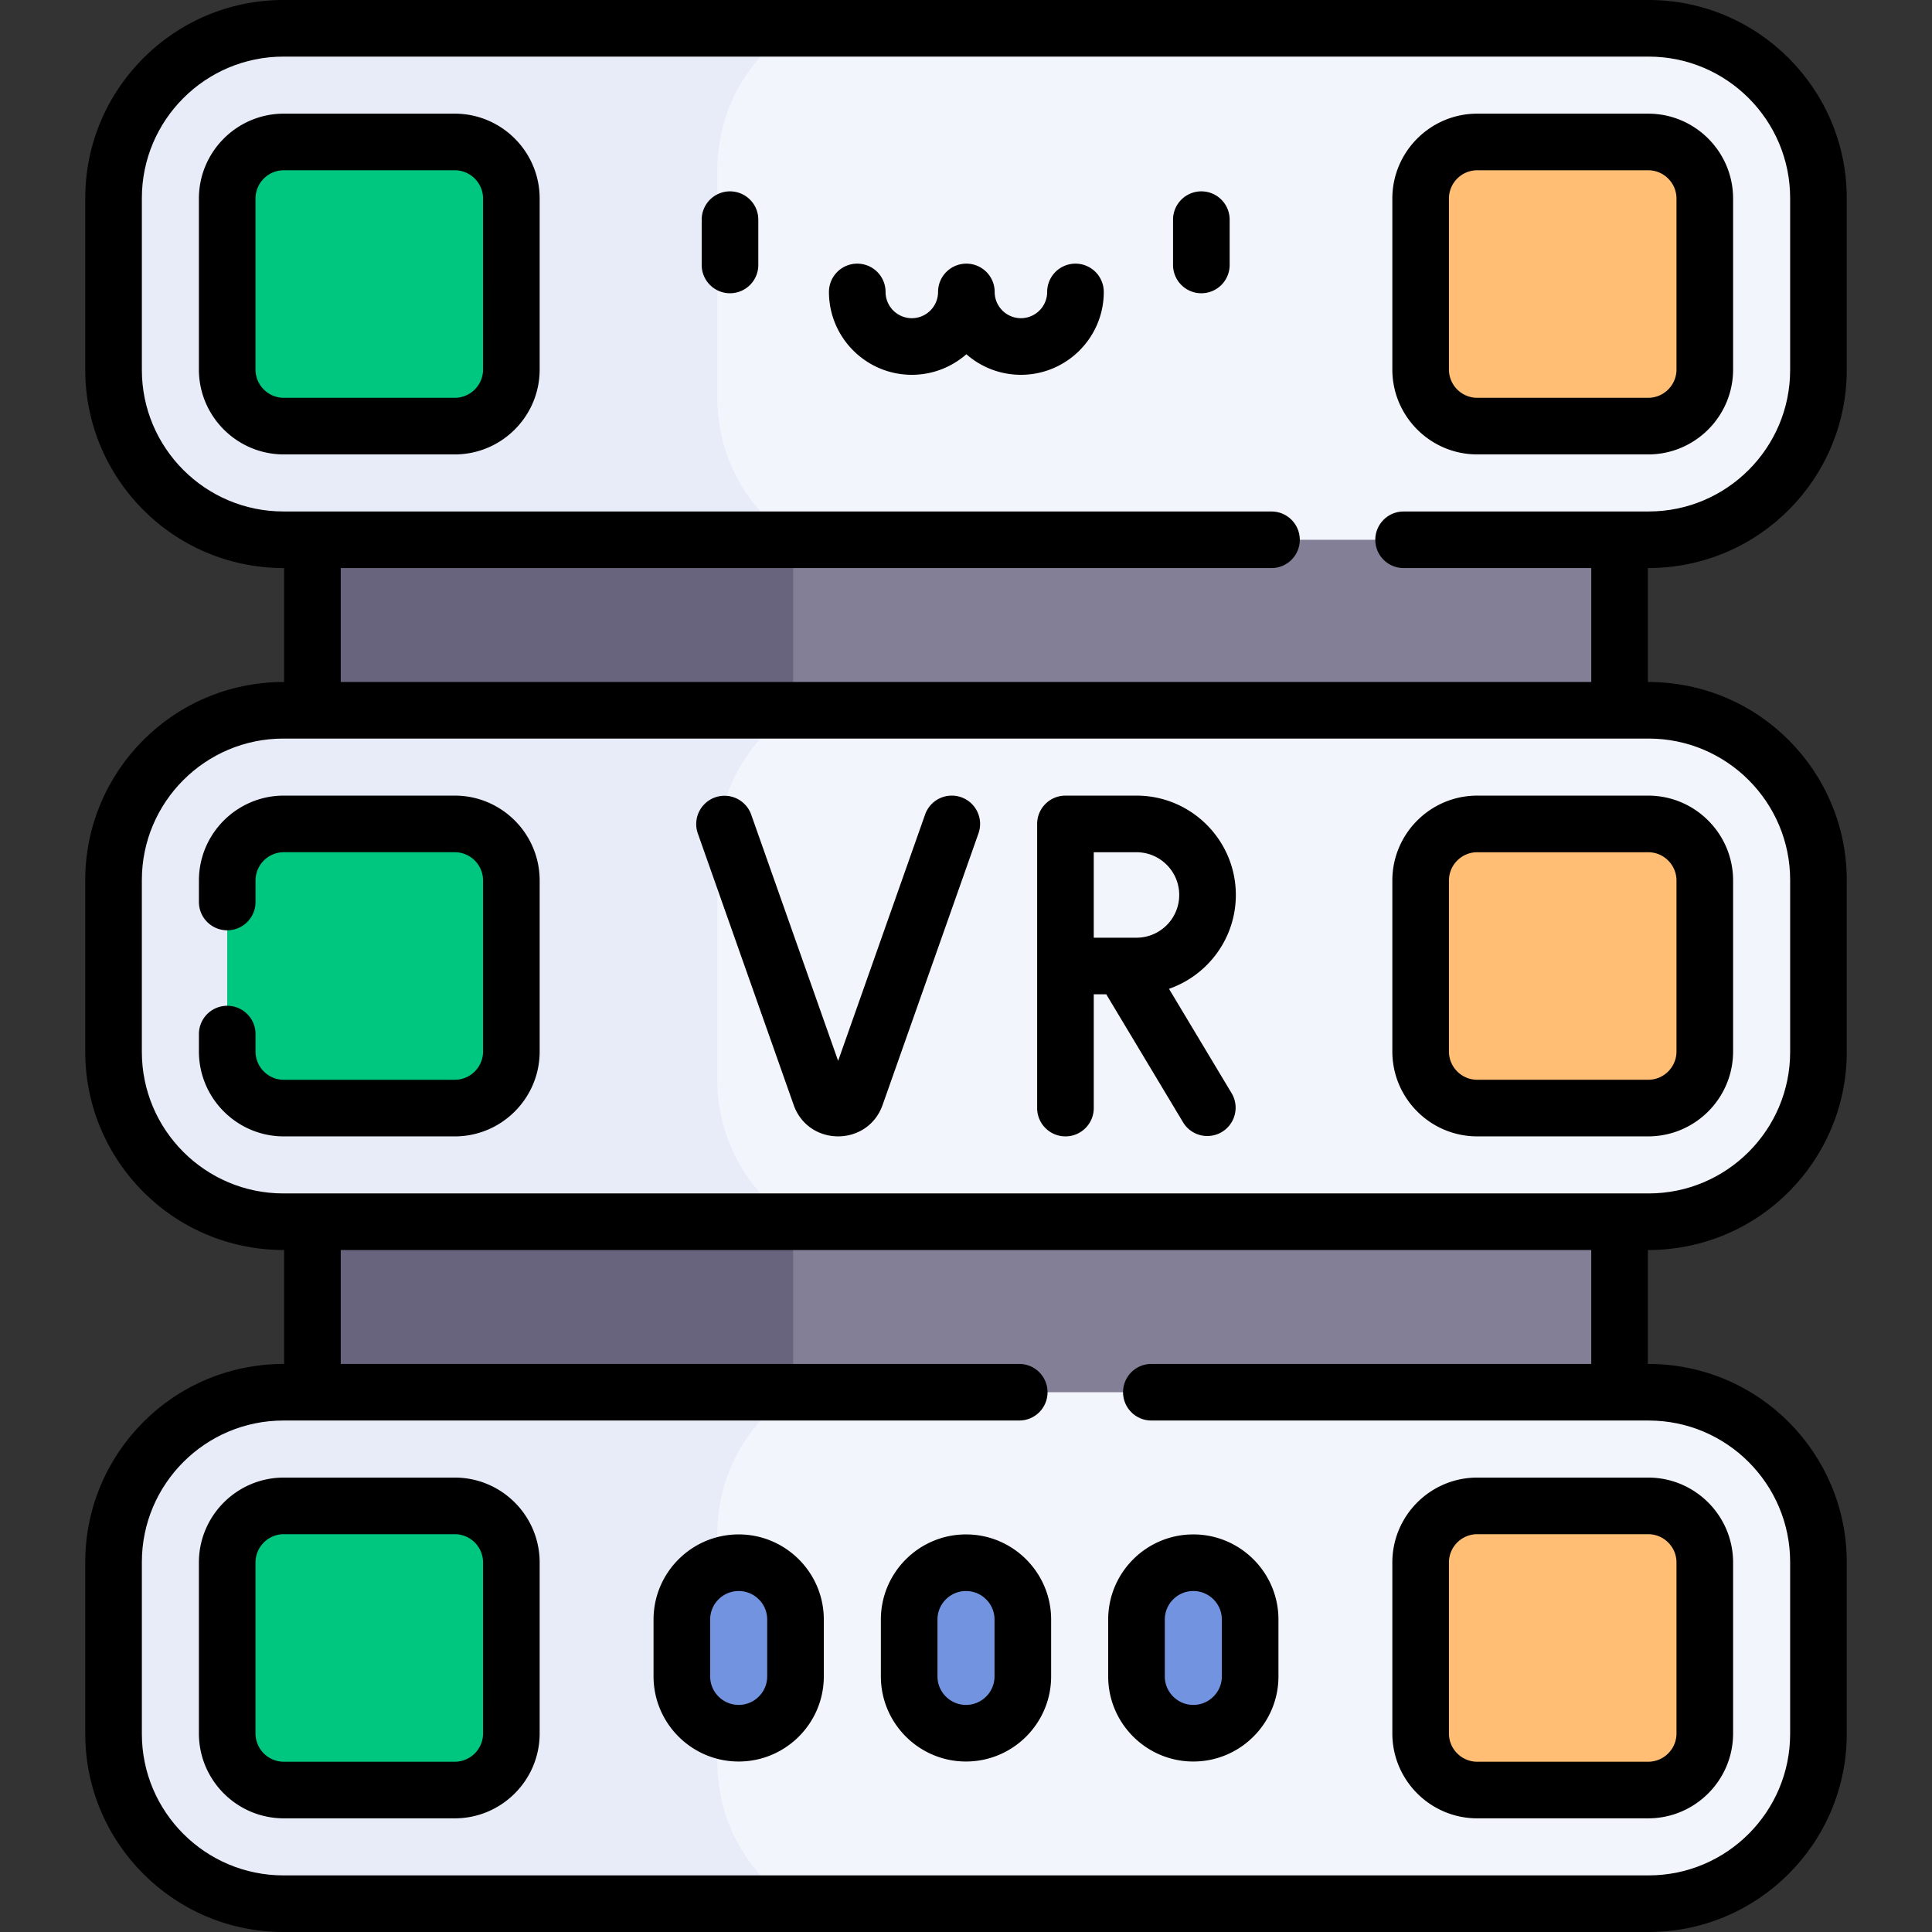 <svg xmlns="http://www.w3.org/2000/svg" viewBox="0 0 511.939 511.939"><rect x="0" y="0" width="511.939" height="511.939" fill="#333333" stroke="none"/><path fill="#827f97" d="M82.79 30.09h346.36v451.76H82.79z"/><path fill="#68647d" d="M82.79 30.09h127.38v451.76H82.79z"/><path fill="#f3f5fc" d="M481.85 233.21v45.52c0 24.86-20.14 45-45 45h-226.8l-88.31-7.61-38.9 7.61h-7.75c-24.86 0-45-20.14-45-45v-45.52c0-24.86 20.14-45 45-45h7.7l56.31 11.99 71.07-11.99h226.68c24.86 0 45 20.14 45 45zM481.85 52.5v45.53c0 24.85-20.14 45-45 45H210.17l-90.04-8.19-37.34 8.19h-7.7c-24.86 0-45-20.15-45-45V52.5c0-24.85 20.14-45 45-45h361.76c24.86 0 45 20.15 45 45z"/><path fill="#e8ecf9" d="M210.17 143.03H75.09c-24.86 0-45-20.15-45-45V52.5c0-24.85 20.14-45 45-45h135.08c-12.11 8.06-20.08 21.84-20.08 37.47v60.59c0 15.629 7.97 29.41 20.08 37.47zM210.17 323.735H75.09c-24.86 0-45-20.15-45-45v-45.53c0-24.85 20.14-45 45-45h135.08c-12.11 8.06-20.08 21.84-20.08 37.47v60.59c0 15.63 7.97 29.41 20.08 37.47z"/><path fill="#f3f5fc" d="M481.85 413.91v45.53c0 24.85-20.14 45-45 45H75.09c-24.86 0-45-20.15-45-45v-45.53c0-24.85 20.14-45 45-45h7.7l35.37 10.02 92.01-10.02h226.68c24.86 0 45 20.15 45 45z"/><path fill="#e8ecf9" d="M210.17 504.44H75.09c-24.86 0-45-20.15-45-45v-45.53c0-24.85 20.14-45 45-45h135.08c-12.11 8.06-20.08 21.84-20.08 37.47v60.59c0 15.63 7.97 29.41 20.08 37.47z"/><g fill="#00c780"><path d="M120.499 293.617H75.205c-8.284 0-15-6.716-15-15v-45.294c0-8.284 6.716-15 15-15h45.294c8.284 0 15 6.716 15 15v45.294c0 8.284-6.716 15-15 15zM120.499 112.911H75.205c-8.284 0-15-6.716-15-15V52.617c0-8.284 6.716-15 15-15h45.294c8.284 0 15 6.716 15 15v45.294c0 8.284-6.716 15-15 15zM120.499 474.323H75.205c-8.284 0-15-6.716-15-15v-45.294c0-8.284 6.716-15 15-15h45.294c8.284 0 15 6.716 15 15v45.294c0 8.284-6.716 15-15 15z"/></g><path fill="#ffbe73" d="M436.734 474.323H391.44c-8.284 0-15-6.716-15-15v-45.294c0-8.284 6.716-15 15-15h45.294c8.284 0 15 6.716 15 15v45.294c0 8.284-6.715 15-15 15zM436.734 293.617H391.44c-8.284 0-15-6.716-15-15v-45.294c0-8.284 6.716-15 15-15h45.294c8.284 0 15 6.716 15 15v45.294c0 8.284-6.715 15-15 15zM436.734 112.911H391.44c-8.284 0-15-6.716-15-15V52.617c0-8.284 6.716-15 15-15h45.294c8.284 0 15 6.716 15 15v45.294c0 8.284-6.715 15-15 15z"/><path fill="#7293df" d="M255.97 459.264c-8.317 0-15.059-6.742-15.059-15.059v-15.059c0-8.317 6.742-15.059 15.059-15.059s15.059 6.742 15.059 15.059v15.059c0 8.317-6.743 15.059-15.059 15.059zM195.734 459.264c-8.317 0-15.059-6.742-15.059-15.059v-15.059c0-8.317 6.742-15.059 15.059-15.059s15.059 6.742 15.059 15.059v15.059c0 8.317-6.742 15.059-15.059 15.059zM316.205 459.264c-8.317 0-15.059-6.742-15.059-15.059v-15.059c0-8.317 6.742-15.059 15.059-15.059s15.059 6.742 15.059 15.059v15.059c0 8.317-6.742 15.059-15.059 15.059z"/><path d="M489.353 278.734v-45.529c0-28.556-23.077-52.5-52.703-52.5v-30.176c29.595 0 52.7-23.914 52.7-52.5V52.5c0-28.948-23.552-52.5-52.5-52.5H75.09c-28.948 0-52.5 23.552-52.5 52.5v45.529c0 28.549 23.072 52.5 52.7 52.5v30.176c-29.598 0-52.703 23.914-52.703 52.5v45.529c0 28.556 23.077 52.5 52.703 52.5v30.176c-29.595 0-52.7 23.914-52.7 52.5v45.529c0 28.948 23.552 52.5 52.5 52.5h361.76c28.948 0 52.5-23.552 52.5-52.5V413.91c0-28.549-23.072-52.5-52.7-52.5v-30.176c29.598 0 52.703-23.913 52.703-52.5zM90.29 150.529h246.63c4.143 0 7.5-3.357 7.5-7.5s-3.357-7.5-7.5-7.5H75.09c-20.678 0-37.5-16.822-37.5-37.5V52.5c0-20.678 16.822-37.5 37.5-37.5h361.76c20.678 0 37.5 16.822 37.5 37.5v45.529c0 20.678-16.822 37.5-37.5 37.5h-64.93c-4.143 0-7.5 3.357-7.5 7.5s3.357 7.5 7.5 7.5h49.729v30.176H90.29zM37.587 278.734v-45.529c0-20.678 16.822-37.5 37.5-37.5h361.766c20.678 0 37.5 16.822 37.5 37.5v45.529c0 20.678-16.822 37.5-37.5 37.5H75.087c-20.678 0-37.5-16.822-37.5-37.5zm384.062 82.676H305.08c-4.143 0-7.5 3.357-7.5 7.5s3.357 7.5 7.5 7.5h131.77c20.678 0 37.5 16.822 37.5 37.5v45.529c0 20.678-16.822 37.5-37.5 37.5H75.09c-20.678 0-37.5-16.822-37.5-37.5V413.91c0-20.678 16.822-37.5 37.5-37.5h194.99c4.143 0 7.5-3.357 7.5-7.5s-3.357-7.5-7.5-7.5H90.29v-30.176h331.359z"/><path d="M327.47 237.146c0-14.516-11.809-26.324-26.323-26.324h-18.824a7.499 7.499 0 0 0-7.5 7.5v75.295c0 4.143 3.357 7.5 7.5 7.5s7.5-3.357 7.5-7.5V263.47h3.313l20.403 34.006a7.501 7.501 0 0 0 12.863-7.717l-16.645-27.743c10.297-3.576 17.713-13.37 17.713-24.87zm-26.324 11.324h-11.324v-22.647h11.324c6.244 0 11.323 5.08 11.323 11.324s-5.078 11.323-11.323 11.323zM254.702 211.25a7.496 7.496 0 0 0-9.569 4.575l-23.045 65.281-23.046-65.281a7.5 7.5 0 0 0-14.144 4.994l25.418 72.002c3.947 11.046 19.586 11.077 23.553-.025l25.409-71.977a7.502 7.502 0 0 0-4.576-9.569zM120.5 210.819H75.21c-12.406 0-22.5 10.094-22.5 22.5v5.69c0 4.143 3.357 7.5 7.5 7.5s7.5-3.357 7.5-7.5v-5.69c0-4.136 3.364-7.5 7.5-7.5h45.29c4.136 0 7.5 3.364 7.5 7.5v45.301c0 4.136-3.364 7.5-7.5 7.5H75.21c-4.136 0-7.5-3.364-7.5-7.5v-4.61c0-4.143-3.357-7.5-7.5-7.5s-7.5 3.357-7.5 7.5v4.61c0 12.406 10.094 22.5 22.5 22.5h45.29c12.406 0 22.5-10.094 22.5-22.5v-45.301c0-12.406-10.094-22.5-22.5-22.5zM120.499 30.117H75.205c-12.406 0-22.5 10.094-22.5 22.5v45.294c0 12.406 10.094 22.5 22.5 22.5h45.294c12.406 0 22.5-10.094 22.5-22.5V52.617c0-12.406-10.094-22.5-22.5-22.5zm7.5 67.794c0 4.136-3.364 7.5-7.5 7.5H75.205c-4.136 0-7.5-3.364-7.5-7.5V52.617c0-4.136 3.364-7.5 7.5-7.5h45.294c4.136 0 7.5 3.364 7.5 7.5zM120.499 391.528H75.205c-12.406 0-22.5 10.094-22.5 22.5v45.294c0 12.406 10.094 22.5 22.5 22.5h45.294c12.406 0 22.5-10.094 22.5-22.5v-45.294c0-12.406-10.094-22.5-22.5-22.5zm7.5 67.794c0 4.136-3.364 7.5-7.5 7.5H75.205c-4.136 0-7.5-3.364-7.5-7.5v-45.294c0-4.136 3.364-7.5 7.5-7.5h45.294c4.136 0 7.5 3.364 7.5 7.5zM391.44 481.822h45.294c12.406 0 22.5-10.094 22.5-22.5v-45.294c0-12.406-10.094-22.5-22.5-22.5H391.44c-12.406 0-22.5 10.094-22.5 22.5v45.294c0 12.407 10.094 22.5 22.5 22.5zm-7.5-67.794c0-4.136 3.364-7.5 7.5-7.5h45.294c4.136 0 7.5 3.364 7.5 7.5v45.294c0 4.136-3.364 7.5-7.5 7.5H391.44c-4.136 0-7.5-3.364-7.5-7.5zM459.234 278.617v-45.295c0-12.406-10.094-22.5-22.5-22.5H391.44c-12.406 0-22.5 10.094-22.5 22.5v45.295c0 12.406 10.094 22.5 22.5 22.5h45.294c12.407 0 22.5-10.094 22.5-22.5zm-15 0c0 4.136-3.364 7.5-7.5 7.5H391.44c-4.136 0-7.5-3.364-7.5-7.5v-45.295c0-4.136 3.364-7.5 7.5-7.5h45.294c4.136 0 7.5 3.364 7.5 7.5zM391.44 120.411h45.294c12.406 0 22.5-10.094 22.5-22.5V52.617c0-12.406-10.094-22.5-22.5-22.5H391.44c-12.406 0-22.5 10.094-22.5 22.5v45.294c0 12.406 10.094 22.5 22.5 22.5zm-7.5-67.794c0-4.136 3.364-7.5 7.5-7.5h45.294c4.136 0 7.5 3.364 7.5 7.5v45.294c0 4.136-3.364 7.5-7.5 7.5H391.44c-4.136 0-7.5-3.364-7.5-7.5zM255.97 406.587c-12.438 0-22.559 10.12-22.559 22.56v15.059c0 12.438 10.12 22.559 22.559 22.559s22.559-10.12 22.559-22.559v-15.059c-.001-12.44-10.121-22.56-22.559-22.56zm7.558 37.618c0 4.168-3.391 7.559-7.559 7.559s-7.559-3.391-7.559-7.559v-15.059c0-4.168 3.391-7.56 7.559-7.56s7.559 3.392 7.559 7.56zM195.734 406.587c-12.438 0-22.559 10.12-22.559 22.56v15.059c0 12.438 10.12 22.559 22.559 22.559s22.559-10.12 22.559-22.559v-15.059c0-12.44-10.12-22.56-22.559-22.56zm7.559 37.618c0 4.168-3.391 7.559-7.559 7.559s-7.559-3.391-7.559-7.559v-15.059c0-4.168 3.391-7.56 7.559-7.56s7.559 3.392 7.559 7.56zM316.205 466.764c12.438 0 22.559-10.12 22.559-22.559v-15.059c0-12.439-10.12-22.56-22.559-22.56s-22.559 10.12-22.559 22.56v15.059c0 12.439 10.121 22.559 22.559 22.559zm-7.559-37.618c0-4.168 3.391-7.56 7.559-7.56s7.559 3.392 7.559 7.56v15.059c0 4.168-3.391 7.559-7.559 7.559s-7.559-3.391-7.559-7.559zM193.435 50.705a7.499 7.499 0 0 0-7.5 7.5v12c0 4.143 3.357 7.5 7.5 7.5s7.5-3.357 7.5-7.5v-12a7.5 7.5 0 0 0-7.5-7.5zM318.332 50.705a7.499 7.499 0 0 0-7.5 7.5v12c0 4.143 3.357 7.5 7.5 7.5s7.5-3.357 7.5-7.5v-12c0-4.143-3.357-7.5-7.5-7.5zM284.977 69.86a7.499 7.499 0 0 0-7.5 7.5 6.963 6.963 0 0 1-6.955 6.955 6.963 6.963 0 0 1-6.956-6.955c0-4.143-3.357-7.5-7.5-7.5s-7.5 3.357-7.5 7.5a6.963 6.963 0 0 1-6.955 6.955 6.963 6.963 0 0 1-6.956-6.955c0-4.143-3.357-7.5-7.5-7.5s-7.5 3.357-7.5 7.5c0 12.106 9.85 21.955 21.956 21.955 5.533 0 10.59-2.062 14.456-5.451a21.856 21.856 0 0 0 14.456 5.451c12.106 0 21.955-9.849 21.955-21.955a7.502 7.502 0 0 0-7.501-7.5z"/></svg>